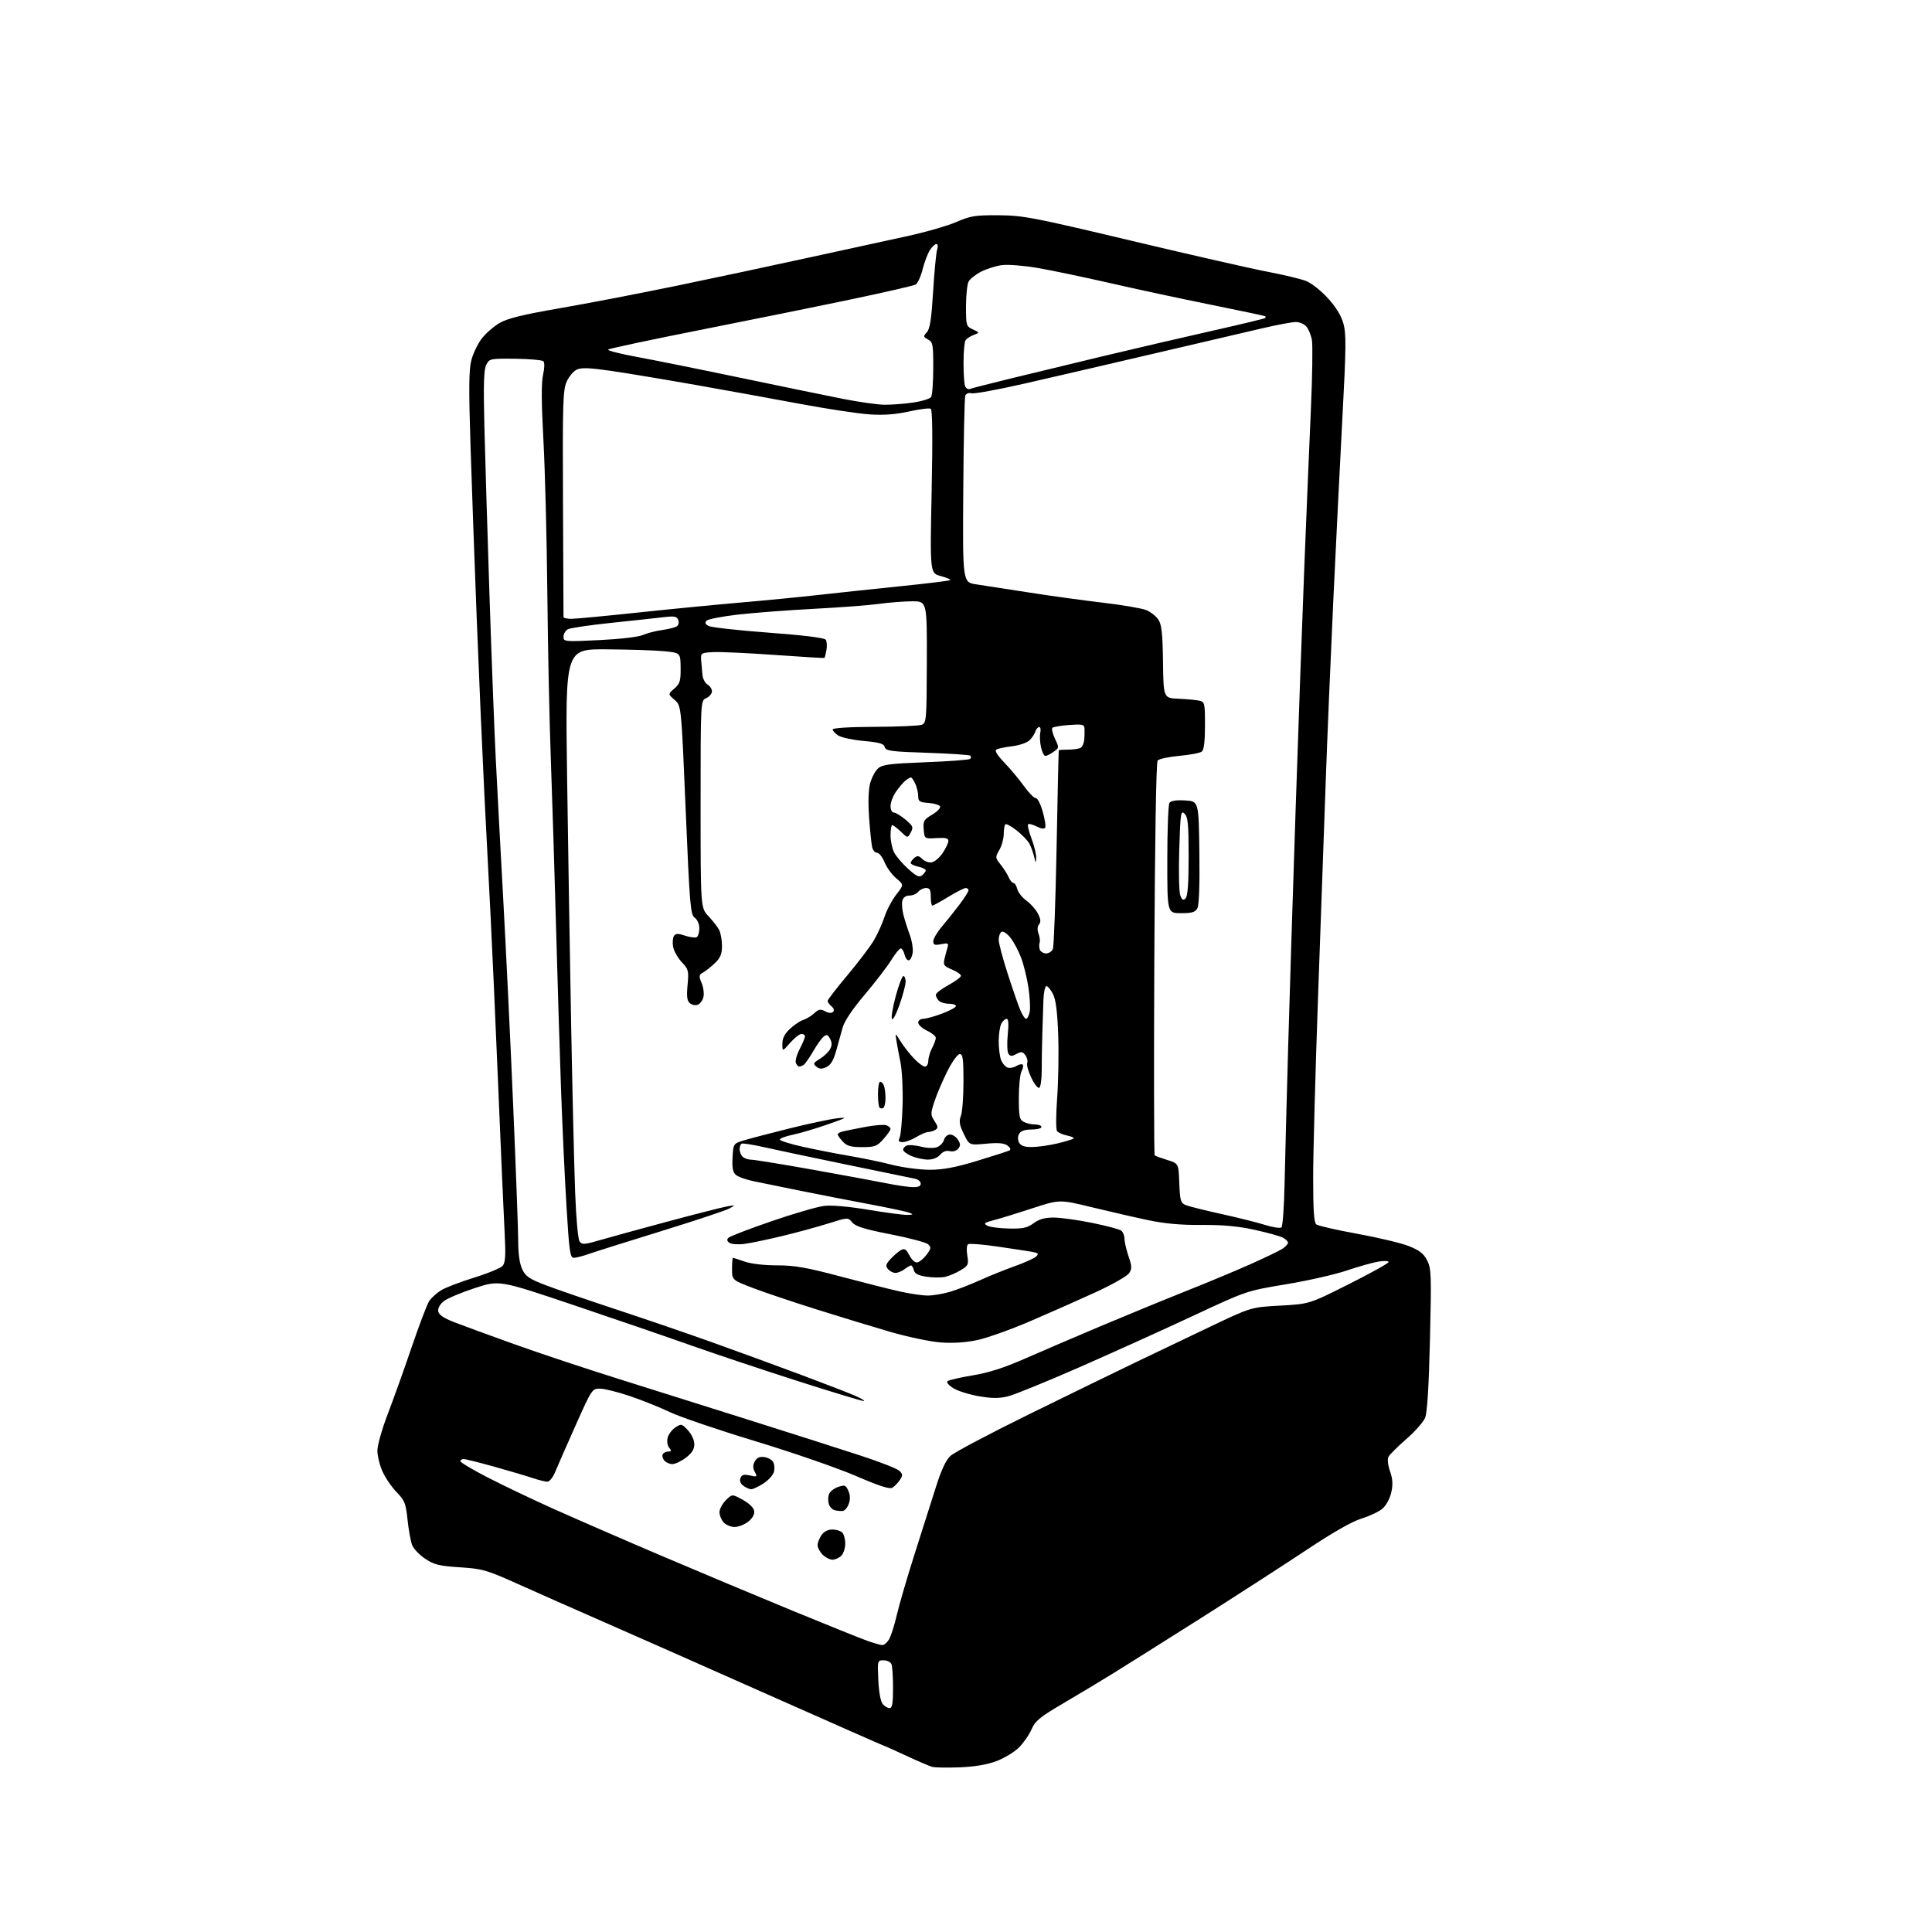 <?xml version="1.0" encoding="UTF-8" standalone="no"?>
<!-- Filename: 420b39a0c7a545852ee5003c3c732f14ae9fdd9c3473532b067e6ef706ed97ac.svg -->
<!-- Created with https://svgstud.io -->
<svg
  version="1.1"
  xmlns="http://www.w3.org/2000/svg"
  xmlns:xlink="http://www.w3.org/1999/xlink"
  xmlns:svg="http://www.w3.org/2000/svg"
  xmlns:rdf="http://www.w3.org/1999/02/22-rdf-syntax-ns#"
  xmlns:cc="http://creativecommons.org/ns#"
  xmlns:dc="http://purl.org/dc/elements/1.1/"
  viewBox="0 0 768 768"
  width="768"
  height="768"
  role="img"
  aria-labelledby="titleID descID"
>
  <title id="titleID">3d printer time machine</title>
  <desc id="descID">AI-generated SVG illustration: 3d printer time machine, created on https://svgstud.io</desc>

  <rect width="100%" height="100%" fill="white" />


  <path stroke="none" fill="black" fill-rule="evenodd" d="M381.50,702.54C376.55,702.74 371.60,702.65 370.50,702.34C369.40,702.03 364.74,700.02 360.15,697.89C355.56,695.75 351.65,694.00 351.47,694.00C351.29,694.00 330.52,684.84 305.32,673.65C280.12,662.45 250.50,649.35 239.50,644.54C228.50,639.72 213.43,633.06 206.00,629.72C193.37,624.05 191.88,623.62 182.86,623.03C174.62,622.50 172.61,622.01 169.07,619.66C166.79,618.15 164.44,615.70 163.84,614.21C163.25,612.72 162.43,608.20 162.01,604.17C161.33,597.60 160.88,596.46 157.68,593.17C155.72,591.15 153.19,587.48 152.08,585.00C150.96,582.52 150.03,578.78 150.02,576.69C150.01,574.57 151.83,568.10 154.10,562.19C156.36,556.31 160.66,544.30 163.65,535.50C166.64,526.71 169.77,518.47 170.60,517.21C171.43,515.94 173.55,514.02 175.30,512.93C177.06,511.84 183.00,509.57 188.50,507.87C194.00,506.17 199.11,504.05 199.85,503.14C200.89,501.88 201.07,498.95 200.62,490.50C200.29,484.45 199.12,457.68 198.01,431.00C196.90,404.32 195.55,374.18 195.01,364.00C194.47,353.82 193.35,332.00 192.53,315.50C191.72,299.00 190.35,267.73 189.51,246.00C188.66,224.28 187.55,193.35 187.04,177.27C186.31,154.59 186.38,146.95 187.36,143.21C188.05,140.55 189.89,136.70 191.46,134.64C193.03,132.58 196.21,129.79 198.53,128.43C201.71,126.57 207.62,125.11 222.62,122.51C233.55,120.62 254.43,116.60 269.00,113.59C283.57,110.57 306.98,105.59 321.00,102.51C335.02,99.43 352.57,95.60 360.00,94.01C367.43,92.42 376.43,89.85 380.00,88.31C385.81,85.80 387.61,85.51 397.00,85.57C406.71,85.64 410.72,86.41 450.00,95.76C473.38,101.32 497.68,106.85 504.00,108.05C510.32,109.25 517.19,110.90 519.25,111.72C521.31,112.54 525.18,115.60 527.84,118.52C531.04,122.02 533.15,125.45 534.03,128.62C535.17,132.69 535.11,138.30 533.63,165.96C532.68,183.86 531.03,216.95 529.97,239.50C528.92,262.05 527.58,294.00 527.00,310.50C526.42,327.00 525.05,365.25 523.97,395.50C522.89,425.75 522.00,458.43 522.00,468.13C522.00,481.04 522.33,486.02 523.25,486.73C523.94,487.27 531.25,488.94 539.50,490.44C547.75,491.94 556.98,494.14 560.00,495.33C564.24,497.00 565.91,498.30 567.30,501.00C568.96,504.22 569.05,506.72 568.43,532.50C567.98,551.25 567.35,561.52 566.51,563.57C565.82,565.26 562.46,569.08 559.04,572.05C555.63,575.02 552.45,578.17 551.97,579.05C551.45,580.03 551.67,582.27 552.56,584.84C553.63,587.96 553.76,590.12 553.05,593.27C552.51,595.69 551.02,598.44 549.56,599.70C548.16,600.91 544.42,602.68 541.26,603.64C537.51,604.78 529.91,609.11 519.50,616.03C510.70,621.88 491.80,634.09 477.50,643.15C463.20,652.21 447.45,662.12 442.50,665.18C437.55,668.23 428.61,673.61 422.63,677.12C413.29,682.60 411.52,684.06 410.02,687.50C409.06,689.70 406.78,692.96 404.95,694.75C403.12,696.54 399.12,698.94 396.06,700.09C392.40,701.46 387.42,702.30 381.50,702.54zM353.62,679.00C354.68,679.00 355.00,677.14 355.00,671.08C355.00,666.73 354.73,662.45 354.39,661.58C354.06,660.71 352.66,660.00 351.29,660.00C348.80,660.00 348.79,660.05 349.14,667.85C349.36,672.54 350.05,676.36 350.87,677.35C351.63,678.26 352.86,679.00 353.62,679.00zM350.73,653.95C351.40,653.98 352.59,652.99 353.36,651.75C354.13,650.51 355.54,646.12 356.49,642.00C357.45,637.88 360.60,627.08 363.49,618.00C366.39,608.92 370.20,596.94 371.96,591.36C374.16,584.39 375.98,580.45 377.83,578.73C379.30,577.36 393.32,569.94 409.00,562.23C424.68,554.53 443.57,545.32 451.00,541.75C458.43,538.18 471.88,531.74 480.91,527.45C497.32,519.63 497.32,519.63 508.91,519.00C520.50,518.36 520.50,518.36 536.25,510.44C544.91,506.09 552.00,502.15 552.00,501.68C552.00,501.21 550.13,501.14 547.86,501.52C545.58,501.91 539.90,503.51 535.24,505.09C530.58,506.66 519.73,509.12 511.13,510.54C495.50,513.14 495.50,513.14 474.24,523.08C462.54,528.54 442.29,537.70 429.24,543.43C416.18,549.16 403.39,554.38 400.82,555.03C397.24,555.93 394.50,555.93 389.23,555.04C385.43,554.40 380.84,552.97 379.03,551.87C377.22,550.77 376.13,549.50 376.62,549.05C377.10,548.61 381.58,547.57 386.56,546.75C392.92,545.70 399.03,543.76 407.06,540.23C413.35,537.46 427.05,531.59 437.50,527.18C447.95,522.78 463.25,516.49 471.50,513.21C479.75,509.93 491.23,505.14 497.00,502.57C502.77,500.00 508.51,497.23 509.75,496.43C510.99,495.62 512.00,494.53 512.00,494.01C512.00,493.49 511.09,492.58 509.97,491.98C508.86,491.39 503.79,489.99 498.72,488.87C492.14,487.43 486.13,486.88 477.75,486.94C469.64,487.01 463.11,486.43 456.64,485.08C451.49,484.00 441.41,481.69 434.24,479.95C421.20,476.77 421.20,476.77 410.35,480.33C404.38,482.29 397.49,484.41 395.04,485.04C391.25,486.02 390.86,486.34 392.41,487.21C393.41,487.77 397.29,488.29 401.02,488.36C406.63,488.48 408.35,488.11 410.87,486.25C413.05,484.64 415.31,484.00 418.82,484.00C421.52,484.00 428.40,484.95 434.11,486.11C439.82,487.26 445.06,488.67 445.75,489.23C446.44,489.79 447.00,491.23 447.00,492.44C447.00,493.65 447.72,496.76 448.60,499.35C449.98,503.39 450.01,504.35 448.82,506.14C448.06,507.28 442.05,510.69 435.47,513.71C428.89,516.73 417.20,521.90 409.50,525.21C401.80,528.51 392.35,531.88 388.50,532.70C383.96,533.67 378.87,534.00 374.00,533.65C369.88,533.34 360.88,531.46 354.00,529.47C347.12,527.47 333.85,523.43 324.50,520.48C315.15,517.54 303.79,513.71 299.25,511.98C291.00,508.82 291.00,508.82 291.00,504.41C291.00,501.99 291.17,500.00 291.37,500.00C291.58,500.00 293.66,500.68 296.00,501.50C298.52,502.39 303.77,503.00 308.88,503.00C315.88,503.00 320.59,503.83 334.00,507.39C343.07,509.80 353.74,512.50 357.70,513.38C361.66,514.27 366.64,515.00 368.77,515.00C370.90,515.00 374.90,514.33 377.67,513.51C380.43,512.69 385.74,510.63 389.47,508.94C393.20,507.25 399.46,504.73 403.37,503.33C407.29,501.94 411.13,500.20 411.89,499.47C413.07,498.35 412.75,498.05 409.89,497.56C408.03,497.24 401.85,496.30 396.17,495.48C390.50,494.65 385.40,494.25 384.85,494.59C384.28,494.94 384.14,496.84 384.51,499.07C385.12,502.66 384.93,503.07 381.87,504.93C380.06,506.03 377.28,507.22 375.70,507.57C374.11,507.91 370.78,507.89 368.29,507.52C365.02,507.03 363.63,506.31 363.27,504.92C362.99,503.86 362.48,503.01 362.13,503.03C361.79,503.05 360.63,503.72 359.56,504.53C358.49,505.34 356.86,506.00 355.93,506.00C355.00,506.00 353.67,505.31 352.98,504.47C351.92,503.20 352.11,502.51 354.10,500.38C355.42,498.97 357.27,497.40 358.22,496.89C359.58,496.16 360.26,496.60 361.52,499.05C362.47,500.88 363.76,502.00 364.70,501.81C365.57,501.64 367.21,500.26 368.35,498.74C370.14,496.34 370.22,495.80 368.95,494.63C368.15,493.89 361.43,492.10 354.00,490.65C343.66,488.63 340.10,487.53 338.79,485.95C337.09,483.89 337.09,483.89 329.29,486.34C325.01,487.69 316.77,489.93 311.00,491.33C305.23,492.72 298.48,494.13 296.00,494.46C293.52,494.79 290.83,494.61 290.01,494.07C288.97,493.38 288.83,492.77 289.57,492.03C290.14,491.46 297.84,488.50 306.66,485.46C315.49,482.43 324.92,479.68 327.61,479.36C330.60,479.01 337.40,479.61 345.11,480.89C352.05,482.05 359.03,482.97 360.61,482.94C363.07,482.88 363.20,482.76 361.50,482.08C360.40,481.65 352.98,480.07 345.00,478.58C337.02,477.09 324.88,474.72 318.00,473.31C311.12,471.90 302.98,470.24 299.89,469.62C296.81,469.00 293.53,467.87 292.60,467.09C291.31,466.01 290.98,464.37 291.20,460.13C291.50,454.58 291.50,454.58 296.00,453.23C298.48,452.49 306.57,450.37 314.00,448.53C321.43,446.68 329.75,444.91 332.50,444.58C337.18,444.02 336.95,444.18 329.00,446.97C324.32,448.61 318.14,450.44 315.25,451.05C312.36,451.65 310.00,452.52 310.00,452.99C310.00,453.45 314.16,454.76 319.25,455.89C324.34,457.02 332.61,458.64 337.63,459.48C342.65,460.33 350.26,461.91 354.54,463.01C358.82,464.10 365.57,465.00 369.53,465.00C374.95,465.00 379.71,464.10 388.62,461.40C395.16,459.42 400.91,457.55 401.40,457.25C401.90,456.94 401.48,456.09 400.47,455.36C399.15,454.39 396.79,454.19 391.97,454.64C385.30,455.26 385.30,455.26 383.13,450.76C381.38,447.15 381.15,445.73 381.97,443.57C382.54,442.08 383.00,435.95 383.00,429.93C383.00,420.92 382.74,419.00 381.51,419.00C380.68,419.00 378.52,421.99 376.59,425.81C374.71,429.56 372.40,434.96 371.47,437.81C369.87,442.70 369.87,443.15 371.49,445.63C372.91,447.79 372.97,448.40 371.86,449.11C371.11,449.58 369.82,449.98 369.00,449.99C368.18,450.00 366.03,450.91 364.23,452.00C362.43,453.10 360.01,454.00 358.87,454.00C357.23,454.00 356.97,453.62 357.62,452.25C358.08,451.29 358.61,445.46 358.79,439.30C358.97,433.14 358.59,425.49 357.95,422.30C357.30,419.11 356.56,415.15 356.31,413.50C355.84,410.50 355.84,410.50 358.02,414.00C359.22,415.93 361.59,418.96 363.30,420.75C365.00,422.54 366.98,424.00 367.70,424.00C368.41,424.00 369.00,422.99 369.01,421.75C369.01,420.51 369.68,418.21 370.51,416.64C371.33,415.06 372.00,413.23 372.00,412.57C372.00,411.91 370.43,410.62 368.50,409.70C366.57,408.78 365.00,407.35 365.00,406.52C365.00,405.68 365.88,405.00 366.96,405.00C368.04,405.00 371.42,404.07 374.46,402.93C377.51,401.79 380.00,400.44 380.00,399.93C380.00,399.42 378.74,399.00 377.20,399.00C375.66,399.00 373.86,398.46 373.20,397.80C372.54,397.14 372.00,396.09 372.00,395.46C372.00,394.83 374.25,393.09 377.00,391.60C379.75,390.10 382.00,388.43 382.00,387.89C382.00,387.34 380.38,386.22 378.40,385.40C375.22,384.06 374.88,383.59 375.45,381.20C375.81,379.71 376.35,377.65 376.66,376.60C377.16,374.94 376.84,374.78 374.11,375.33C371.55,375.84 371.00,375.63 371.00,374.15C371.00,373.17 372.50,370.59 374.34,368.43C376.18,366.27 379.33,362.33 381.34,359.67C383.35,357.02 385.00,354.43 385.00,353.92C385.00,353.42 384.50,353.00 383.88,353.00C383.27,353.00 380.17,354.57 377.00,356.50C373.83,358.43 370.96,360.00 370.62,360.00C370.28,360.00 370.00,358.43 370.00,356.50C370.00,353.74 369.60,353.00 368.12,353.00C367.09,353.00 365.68,353.68 365.00,354.50C364.32,355.33 362.74,356.00 361.49,356.00C360.07,356.00 359.04,356.74 358.70,358.02C358.41,359.14 358.62,361.73 359.15,363.77C359.69,365.82 360.81,369.35 361.65,371.60C362.48,373.86 363.01,376.98 362.83,378.53C362.65,380.08 361.99,381.51 361.37,381.72C360.75,381.92 359.95,380.94 359.60,379.54C359.25,378.14 358.56,377.00 358.07,377.00C357.57,377.00 355.84,379.14 354.22,381.75C352.60,384.36 347.84,390.55 343.65,395.50C338.81,401.22 335.64,405.96 334.95,408.50C334.36,410.70 333.19,414.89 332.37,417.80C331.29,421.59 330.18,423.42 328.46,424.20C326.64,425.03 325.68,424.98 324.50,424.00C323.13,422.86 323.30,422.50 325.91,420.91C327.54,419.92 329.37,418.18 329.97,417.05C330.77,415.56 330.77,414.44 329.97,412.94C329.06,411.24 328.59,411.09 327.37,412.11C326.55,412.78 324.69,415.40 323.24,417.92C321.79,420.44 320.12,422.83 319.55,423.23C318.97,423.64 318.15,423.98 317.72,423.98C317.29,423.99 316.68,423.33 316.36,422.51C316.05,421.69 316.74,419.20 317.90,416.98C319.05,414.76 320.00,412.50 320.00,411.97C320.00,411.44 319.37,411.00 318.60,411.00C317.84,411.00 315.81,412.59 314.10,414.53C311.00,418.07 311.00,418.07 311.00,414.94C311.00,412.73 311.91,410.96 314.05,408.95C315.73,407.38 318.09,405.80 319.30,405.44C320.51,405.07 322.47,403.88 323.66,402.80C325.45,401.16 326.18,401.02 328.01,402.01C329.38,402.74 330.57,402.83 331.15,402.25C331.73,401.67 331.50,400.83 330.54,400.04C329.69,399.33 329.00,398.36 329.00,397.89C329.00,397.41 332.54,392.80 336.88,387.65C341.21,382.50 345.94,376.26 347.39,373.78C348.84,371.31 350.75,367.08 351.63,364.39C352.52,361.70 354.61,357.75 356.28,355.61C359.32,351.71 359.32,351.71 356.23,349.11C354.53,347.67 352.46,344.81 351.62,342.75C350.79,340.69 349.45,339.00 348.66,339.00C347.87,339.00 346.98,337.99 346.69,336.75C346.40,335.51 345.85,330.22 345.48,324.98C345.05,319.02 345.21,313.95 345.89,311.39C346.50,309.15 347.90,306.49 349.02,305.48C350.74,303.92 353.54,303.56 368.01,303.00C377.35,302.64 385.29,302.04 385.66,301.67C386.03,301.30 386.06,300.73 385.73,300.40C385.40,300.07 377.71,299.55 368.64,299.25C354.15,298.78 352.10,298.50 351.71,296.98C351.35,295.62 349.62,295.11 343.38,294.55C339.04,294.15 334.49,293.18 333.25,292.39C332.01,291.60 331.00,290.51 331.00,289.98C331.00,289.38 337.56,288.97 347.75,288.93C356.96,288.89 365.37,288.52 366.43,288.10C368.25,287.39 368.36,286.07 368.43,263.18C368.50,239.00 368.50,239.00 362.50,239.03C359.20,239.05 353.35,239.51 349.50,240.04C345.65,240.58 333.95,241.47 323.50,242.02C313.05,242.57 299.43,243.60 293.24,244.32C287.04,245.04 281.48,246.12 280.88,246.72C280.09,247.51 280.31,248.10 281.69,248.84C282.74,249.40 293.47,250.59 305.53,251.49C319.68,252.54 327.74,253.55 328.26,254.31C328.70,254.97 328.81,256.82 328.52,258.43C328.22,260.04 327.87,261.44 327.74,261.54C327.61,261.65 318.73,261.11 308.00,260.35C297.27,259.59 286.25,259.08 283.50,259.23C278.62,259.49 278.51,259.57 278.72,262.50C278.84,264.15 279.08,266.77 279.24,268.33C279.41,269.89 280.32,271.60 281.27,272.13C282.22,272.66 283.00,273.87 283.00,274.81C283.00,275.75 281.99,276.97 280.75,277.51C278.50,278.50 278.50,278.50 278.50,319.70C278.50,360.89 278.50,360.89 281.63,364.20C283.35,366.01 285.26,368.48 285.88,369.68C286.50,370.89 287.00,373.73 287.00,376.01C287.00,379.24 286.38,380.74 284.21,382.83C282.68,384.30 280.57,385.98 279.52,386.57C277.80,387.54 277.74,387.97 278.92,390.80C279.64,392.54 279.95,395.05 279.62,396.37C279.29,397.70 278.28,399.06 277.38,399.41C276.48,399.75 275.08,399.48 274.25,398.80C273.11,397.84 272.89,396.16 273.32,391.53C273.84,385.91 273.68,385.29 271.04,382.50C269.48,380.85 267.94,378.15 267.61,376.50C267.27,374.85 267.40,372.88 267.88,372.13C268.60,371.02 269.44,370.99 272.36,371.95C274.34,372.61 276.42,372.86 276.98,372.51C277.54,372.17 278.00,370.58 278.00,369.00C278.00,367.34 277.22,365.56 276.16,364.81C274.47,363.61 274.17,360.02 272.57,322.00C270.83,280.50 270.83,280.50 268.16,278.21C265.50,275.92 265.50,275.92 268.06,273.71C270.28,271.78 270.61,270.73 270.56,265.50C270.50,259.50 270.50,259.50 264.00,258.87C260.43,258.52 250.13,258.18 241.11,258.12C224.72,258.00 224.72,258.00 225.42,308.25C225.81,335.89 226.54,380.55 227.04,407.50C227.54,434.45 228.26,464.50 228.64,474.28C229.02,484.43 229.78,492.69 230.41,493.53C231.36,494.83 232.37,494.76 238.50,492.97C242.35,491.85 254.50,488.51 265.50,485.56C276.50,482.61 287.07,479.91 289.00,479.57C292.44,478.95 292.46,478.96 290.00,480.36C288.62,481.14 276.48,485.19 263.00,489.35C249.53,493.50 236.53,497.60 234.12,498.45C231.72,499.30 229.00,500.00 228.08,500.00C226.62,500.00 226.26,497.44 225.17,479.25C224.48,467.84 223.50,446.80 223.00,432.50C222.49,418.20 221.60,388.95 221.01,367.50C220.42,346.05 219.50,316.35 218.95,301.50C218.40,286.65 217.78,256.95 217.57,235.50C217.36,214.05 216.66,186.82 216.02,175.00C215.20,160.04 215.16,152.13 215.87,149.00C216.47,146.39 216.53,144.13 216.01,143.61C215.53,143.13 210.51,142.68 204.86,142.61C194.86,142.50 194.56,142.57 193.30,145.00C192.31,146.92 192.14,152.64 192.55,169.50C192.85,181.60 193.75,211.52 194.56,236.00C195.36,260.48 196.48,289.73 197.04,301.00C197.60,312.27 198.94,337.48 200.02,357.00C201.10,376.52 202.89,413.59 203.99,439.37C205.10,465.15 206.00,489.60 206.00,493.72C206.00,498.50 206.58,502.41 207.60,504.56C208.94,507.40 210.41,508.39 216.85,510.86C221.06,512.47 233.72,516.83 245.00,520.54C256.27,524.26 273.38,530.11 283.00,533.56C292.62,537.00 308.41,542.77 318.08,546.38C327.76,549.99 337.66,553.82 340.08,554.90C342.51,555.98 343.98,556.89 343.34,556.93C342.70,556.97 331.00,553.43 317.34,549.06C303.68,544.69 284.62,538.33 275.00,534.93C265.38,531.52 244.22,524.26 228.00,518.79C198.50,508.85 198.50,508.85 188.73,512.04C183.36,513.80 177.83,516.13 176.43,517.23C174.90,518.44 174.01,520.03 174.20,521.23C174.41,522.63 176.28,523.92 180.50,525.57C183.80,526.86 194.60,530.82 204.50,534.36C214.40,537.91 232.85,544.05 245.50,548.01C258.15,551.98 282.00,559.48 298.50,564.70C315.00,569.91 334.70,576.20 342.27,578.68C349.84,581.15 356.72,583.86 357.56,584.70C358.88,586.02 358.90,586.52 357.71,588.31C356.95,589.45 355.64,590.83 354.79,591.36C353.67,592.07 349.72,590.80 340.10,586.66C332.86,583.54 314.92,577.34 300.22,572.88C285.52,568.43 270.26,563.23 266.29,561.34C262.33,559.45 255.16,556.58 250.36,554.95C245.55,553.33 240.21,552.00 238.47,552.00C235.38,552.00 235.21,552.26 228.75,566.75C225.13,574.86 221.48,583.19 220.63,585.25C219.79,587.31 218.42,589.00 217.59,589.00C216.75,589.00 214.14,588.35 211.78,587.56C209.43,586.76 202.58,584.74 196.58,583.06C190.57,581.38 185.06,580.00 184.33,580.00C183.60,580.00 183.00,580.38 183.00,580.85C183.00,581.31 187.84,584.20 193.75,587.25C199.66,590.31 211.47,595.95 220.00,599.78C228.53,603.61 247.65,611.93 262.50,618.26C277.35,624.59 300.98,634.50 315.00,640.27C329.02,646.04 342.52,651.47 345.00,652.33C347.48,653.20 350.05,653.93 350.73,653.95zM330.93,620.00C329.87,620.00 328.10,619.10 327.00,618.00C325.90,616.90 325.00,615.20 325.00,614.22C325.00,613.24 325.70,611.44 326.56,610.22C327.52,608.84 329.16,608.00 330.86,608.00C332.37,608.00 334.14,608.54 334.80,609.20C335.46,609.86 336.00,611.85 336.00,613.63C336.00,615.40 335.29,617.56 334.43,618.43C333.56,619.29 331.99,620.00 330.93,620.00zM292.02,607.00C290.53,607.00 288.57,606.18 287.65,605.17C286.74,604.17 286.00,602.34 286.00,601.13C286.00,599.91 287.13,597.78 288.52,596.39C291.04,593.87 291.04,593.87 295.27,596.20C297.84,597.62 299.62,599.36 299.80,600.65C300.00,602.00 299.13,603.54 297.42,604.88C295.94,606.05 293.51,607.00 292.02,607.00zM334.98,600.63C334.17,600.72 332.73,600.58 331.80,600.33C330.86,600.08 329.82,599.00 329.48,597.94C329.14,596.87 329.14,595.14 329.47,594.08C329.81,593.03 331.43,591.70 333.08,591.12C335.79,590.18 336.19,590.32 337.22,592.58C337.99,594.27 338.05,595.96 337.41,597.78C336.89,599.27 335.79,600.55 334.98,600.63zM298.62,592.00C297.94,592.00 296.55,591.39 295.53,590.64C294.35,589.78 293.91,588.66 294.34,587.56C294.85,586.22 295.68,585.99 298.09,586.52C300.99,587.16 301.11,587.07 300.05,585.10C299.23,583.56 299.23,582.45 300.03,580.94C300.80,579.51 301.93,578.98 303.72,579.19C305.14,579.36 306.75,580.22 307.30,581.10C307.85,581.97 308.00,583.77 307.64,585.10C307.27,586.42 305.38,588.51 303.42,589.75C301.46,590.99 299.30,592.00 298.62,592.00zM267.28,582.00C266.16,582.00 264.70,581.34 264.04,580.54C263.37,579.74 263.12,578.62 263.47,578.04C263.83,577.47 264.82,577.00 265.68,577.00C266.95,577.00 267.01,576.72 266.01,575.51C265.31,574.66 265.05,572.95 265.40,571.53C265.75,570.15 267.13,568.30 268.48,567.42C270.82,565.89 271.04,565.94 273.46,568.55C274.92,570.13 276.00,572.48 276.00,574.10C276.00,576.10 275.05,577.63 272.66,579.45C270.82,580.85 268.40,582.00 267.28,582.00zM509.40,487.90C509.90,487.46 510.46,479.54 510.65,470.30C510.85,461.06 511.47,437.07 512.04,417.00C512.61,396.93 513.95,353.95 515.04,321.50C516.12,289.05 517.68,245.62 518.50,225.00C519.32,204.38 520.48,176.53 521.08,163.12C521.68,149.72 521.87,137.12 521.50,135.12C521.13,133.13 520.12,130.71 519.26,129.75C518.40,128.79 516.52,128.00 515.10,128.01C513.67,128.01 507.77,129.11 502.00,130.45C496.23,131.78 476.88,136.30 459.00,140.49C441.12,144.68 417.87,150.07 407.31,152.47C396.76,154.88 387.26,156.62 386.20,156.34C385.06,156.04 384.05,156.44 383.71,157.30C383.41,158.11 383.04,175.13 382.91,195.13C382.66,231.50 382.66,231.50 388.08,232.29C391.06,232.73 400.48,234.18 409.00,235.52C417.52,236.86 430.80,238.69 438.50,239.59C446.20,240.49 453.93,241.82 455.67,242.53C457.42,243.25 459.58,244.96 460.48,246.33C461.78,248.31 462.16,251.81 462.31,263.17C462.50,277.50 462.50,277.50 468.50,277.76C471.80,277.90 475.51,278.25 476.75,278.53C478.89,279.01 479.00,279.51 479.00,288.40C479.00,294.68 478.59,298.08 477.75,298.76C477.06,299.31 473.04,300.08 468.81,300.46C464.57,300.85 460.69,301.69 460.17,302.33C459.60,303.03 459.08,334.44 458.86,381.17C458.66,423.88 458.73,459.03 459.00,459.27C459.27,459.52 461.52,460.34 464.00,461.11C468.50,462.50 468.50,462.50 468.79,470.29C469.05,477.23 469.33,478.18 471.29,479.02C472.51,479.53 478.84,481.12 485.37,482.55C491.90,483.98 499.77,485.95 502.87,486.92C505.97,487.90 508.91,488.34 509.40,487.90zM362.75,471.91C365.00,471.97 366.00,471.54 366.00,470.52C366.00,469.70 364.99,468.83 363.75,468.57C362.51,468.32 350.25,465.78 336.50,462.95C322.75,460.11 307.91,456.97 303.52,455.98C299.12,454.98 295.19,454.38 294.77,454.64C294.34,454.90 294.00,455.90 294.00,456.86C294.00,457.82 294.54,459.14 295.20,459.80C295.86,460.46 297.41,461.00 298.65,461.00C299.88,461.00 310.93,462.80 323.20,464.99C335.46,467.19 348.65,469.62 352.50,470.40C356.35,471.18 360.96,471.85 362.75,471.91zM368.76,460.96C366.97,460.94 364.04,460.29 362.25,459.51C360.46,458.73 359.00,457.61 359.00,457.02C359.00,456.42 359.69,455.67 360.52,455.35C361.36,455.03 363.89,455.24 366.15,455.81C368.55,456.42 371.19,456.50 372.49,456.00C373.72,455.54 374.97,454.22 375.27,453.08C375.57,451.92 376.63,451.00 377.67,451.00C378.69,451.00 380.10,451.94 380.82,453.08C381.85,454.73 381.86,455.46 380.88,456.64C380.17,457.51 378.76,457.90 377.52,457.59C376.15,457.25 374.80,457.76 373.71,459.03C372.65,460.26 370.80,460.99 368.76,460.96zM342.70,456.00C338.20,456.00 336.67,455.56 335.04,453.81C333.92,452.61 333.00,451.31 333.00,450.92C333.00,450.53 334.01,449.99 335.25,449.71C336.49,449.43 340.48,448.64 344.12,447.94C347.76,447.25 351.47,446.97 352.37,447.31C353.27,447.66 354.00,448.32 354.00,448.79C354.00,449.26 352.72,451.07 351.16,452.82C348.61,455.68 347.76,456.00 342.70,456.00zM410.29,455.96C412.60,455.94 417.13,455.30 420.35,454.53C423.57,453.76 426.45,452.88 426.76,452.57C427.07,452.27 425.91,451.73 424.18,451.39C422.46,451.04 420.66,450.25 420.19,449.63C419.72,449.00 419.74,443.14 420.23,436.50C420.72,429.90 420.91,418.59 420.65,411.37C420.31,402.01 419.71,397.35 418.56,395.12C417.68,393.40 416.51,392.00 415.97,392.00C415.44,392.00 414.91,394.36 414.79,397.25C414.68,400.14 414.47,406.32 414.34,411.00C414.20,415.68 414.09,422.27 414.09,425.66C414.09,429.05 413.66,432.09 413.14,432.41C412.61,432.74 411.20,430.97 409.99,428.48C408.79,425.99 408.04,423.34 408.33,422.58C408.62,421.82 408.30,420.42 407.60,419.47C406.54,418.02 405.98,417.94 404.04,418.98C402.19,419.97 401.58,419.95 400.86,418.85C400.37,418.11 400.25,414.69 400.60,411.25C401.03,407.05 400.88,405.00 400.15,405.00C399.56,405.00 398.60,405.87 398.04,406.93C397.47,408.00 397.00,411.12 397.00,413.87C397.00,416.62 397.42,419.96 397.92,421.30C398.43,422.63 399.57,424.01 400.46,424.35C401.35,424.69 402.94,424.43 403.99,423.77C405.05,423.11 406.19,422.86 406.54,423.20C406.88,423.55 406.68,424.74 406.08,425.85C405.49,426.96 405.00,431.71 405.00,436.40C405.00,443.81 405.25,445.07 406.93,445.96C408.00,446.53 410.02,447.00 411.43,447.00C412.85,447.00 414.00,447.45 414.00,448.00C414.00,448.55 412.22,449.00 410.05,449.00C407.35,449.00 405.79,449.55 405.13,450.72C404.52,451.82 404.52,453.10 405.12,454.22C405.81,455.50 407.25,455.99 410.29,455.96zM351.14,440.41C350.67,440.71 349.99,440.66 349.64,440.31C349.29,439.95 349.00,437.49 349.00,434.83C349.00,432.18 349.40,430.00 349.89,430.00C350.38,430.00 351.06,430.71 351.39,431.58C351.73,432.45 352.00,434.68 352.00,436.52C352.00,438.37 351.61,440.12 351.14,440.41zM357.60,399.33C356.29,403.08 354.92,405.67 354.55,405.09C354.19,404.50 354.87,400.42 356.06,396.01C357.25,391.61 358.62,388.00 359.11,388.00C359.60,388.00 360.00,389.01 360.00,390.25C359.99,391.49 358.92,395.57 357.60,399.33zM407.90,405.00C408.38,405.00 409.01,403.76 409.32,402.25C409.62,400.74 409.39,396.35 408.81,392.50C408.23,388.65 406.89,383.25 405.83,380.50C404.77,377.75 402.85,374.21 401.56,372.62C400.27,371.04 398.72,370.05 398.11,370.43C397.50,370.81 397.00,372.22 397.00,373.58C397.00,374.93 398.60,380.97 400.55,387.01C402.50,393.04 404.75,399.56 405.56,401.49C406.37,403.42 407.42,405.00 407.90,405.00zM415.86,379.00C416.92,379.00 418.12,378.21 418.53,377.25C418.94,376.29 419.60,358.18 420.01,337.00C420.41,315.82 420.80,298.39 420.87,298.25C420.94,298.11 422.69,297.99 424.75,297.98C426.81,297.98 429.02,297.64 429.65,297.23C430.28,296.83 430.89,295.38 431.01,294.00C431.13,292.62 431.17,290.66 431.11,289.63C431.01,287.97 430.32,287.81 425.02,288.19C421.73,288.43 418.73,288.94 418.34,289.32C417.96,289.71 418.42,291.65 419.36,293.64C421.06,297.19 421.05,297.28 418.79,298.88C417.53,299.77 416.07,300.50 415.54,300.50C415.01,300.50 414.23,298.93 413.81,297.00C413.38,295.07 413.26,292.49 413.53,291.25C413.81,290.01 413.61,289.00 413.09,289.00C412.56,289.00 411.87,289.84 411.54,290.87C411.22,291.90 410.12,293.48 409.11,294.40C408.10,295.31 405.01,296.33 402.24,296.66C399.47,296.99 396.69,297.57 396.07,297.96C395.33,298.42 396.43,300.22 399.21,303.11C401.57,305.55 405.11,309.79 407.08,312.53C409.05,315.26 411.16,317.40 411.77,317.27C412.37,317.15 413.59,319.52 414.47,322.56C415.35,325.59 415.81,328.50 415.48,329.03C415.12,329.61 413.77,329.42 412.07,328.54C410.52,327.74 408.99,327.34 408.68,327.66C408.36,327.98 408.98,330.55 410.05,333.37C411.12,336.19 411.95,339.62 411.90,341.00C411.80,343.29 411.73,343.25 411.07,340.50C410.67,338.85 409.83,336.53 409.19,335.35C408.55,334.16 406.29,331.81 404.16,330.12C402.02,328.44 399.99,327.34 399.64,327.69C399.29,328.05 399.00,329.80 399.00,331.59C399.00,333.37 398.22,336.20 397.26,337.86C395.58,340.80 395.59,340.97 397.77,343.69C399.01,345.24 400.45,347.51 400.98,348.75C401.52,349.99 402.36,351.00 402.87,351.00C403.37,351.00 404.06,352.10 404.39,353.43C404.73,354.77 406.36,356.83 408.02,358.01C409.67,359.19 411.73,361.50 412.58,363.15C413.71,365.34 413.83,366.50 413.04,367.45C412.35,368.28 412.28,369.62 412.83,371.13C413.32,372.43 413.51,374.08 413.26,374.78C413.01,375.49 413.06,376.73 413.37,377.53C413.68,378.34 414.80,379.00 415.86,379.00zM469.46,363.00C464.00,363.00 464.00,363.00 464.02,341.75C464.02,330.06 464.40,319.91 464.86,319.19C465.42,318.31 467.45,317.98 471.09,318.19C476.50,318.50 476.50,318.50 476.77,338.78C476.94,351.62 476.65,359.78 475.99,361.03C475.13,362.62 473.88,363.00 469.46,363.00zM471.29,357.11C472.13,356.27 472.50,351.23 472.50,340.49C472.50,327.63 472.23,324.80 470.89,323.46C469.40,321.97 469.23,323.11 468.77,337.67C468.50,346.38 468.68,354.59 469.18,355.91C469.88,357.80 470.34,358.06 471.29,357.11zM366.57,347.94C367.36,347.29 368.00,346.40 368.00,345.96C368.00,345.52 366.65,344.86 365.00,344.50C363.35,344.14 362.00,343.48 362.00,343.04C362.00,342.60 362.66,341.70 363.47,341.02C364.65,340.04 365.27,340.13 366.60,341.45C367.51,342.36 369.19,342.97 370.34,342.80C371.49,342.64 373.46,340.97 374.72,339.10C375.97,337.23 377.00,335.06 377.00,334.28C377.00,333.20 375.84,332.92 372.25,333.15C367.50,333.44 367.50,333.44 367.19,329.72C366.91,326.38 367.24,325.79 370.48,323.88C372.46,322.71 373.92,321.25 373.71,320.63C373.51,320.01 371.47,319.36 369.17,319.19C365.52,318.92 365.00,318.58 365.00,316.49C365.00,315.17 364.48,312.95 363.84,311.55C363.20,310.15 362.41,309.01 362.09,309.03C361.77,309.05 360.81,309.61 359.96,310.28C359.12,310.95 357.43,312.92 356.21,314.65C355.00,316.39 354.00,318.98 354.00,320.40C354.00,321.85 354.57,323.00 355.29,323.00C356.00,323.00 358.08,324.26 359.93,325.80C362.96,328.33 363.16,328.83 362.05,330.90C360.82,333.20 360.82,333.20 358.11,330.60C356.61,329.17 355.08,328.00 354.70,328.00C354.31,328.00 354.00,329.82 354.00,332.05C354.00,334.28 354.65,337.35 355.44,338.87C356.22,340.40 358.73,343.33 361.01,345.39C364.34,348.40 365.42,348.89 366.57,347.94zM238.25,254.45C246.39,254.06 253.79,253.20 255.50,252.44C257.15,251.71 260.56,250.82 263.08,250.47C265.61,250.11 268.26,249.46 268.98,249.01C269.74,248.54 270.01,247.47 269.62,246.46C269.06,245.00 268.13,244.83 263.73,245.35C260.85,245.70 251.53,246.70 243.00,247.59C234.47,248.48 226.71,249.62 225.75,250.14C224.79,250.65 224.00,251.99 224.00,253.11C224.00,255.09 224.36,255.12 238.25,254.45zM227.03,246.00C228.70,246.00 240.51,244.89 253.28,243.53C266.05,242.17 284.60,240.36 294.50,239.51C304.40,238.66 318.35,237.30 325.50,236.49C332.65,235.68 347.22,234.13 357.88,233.04C368.54,231.96 377.47,230.86 377.73,230.60C377.99,230.34 376.28,229.62 373.94,228.98C369.68,227.84 369.68,227.84 370.34,195.48C370.78,174.03 370.66,162.91 369.99,162.49C369.43,162.15 365.54,162.63 361.35,163.57C355.97,164.76 351.32,165.10 345.61,164.72C341.15,164.42 328.95,162.58 318.50,160.63C308.05,158.67 289.38,155.28 277.00,153.10C264.62,150.91 249.38,148.37 243.11,147.46C234.52,146.21 231.13,146.07 229.31,146.90C227.98,147.51 226.15,149.69 225.24,151.75C223.77,155.08 223.61,160.48 223.80,200.00C223.91,224.48 224.00,244.84 224.00,245.25C224.00,245.66 225.36,246.00 227.03,246.00zM351.50,160.89C354.25,160.93 359.38,160.54 362.91,160.03C366.43,159.52 369.69,158.52 370.14,157.80C370.60,157.09 370.98,151.90 370.98,146.29C371.00,136.95 370.82,135.97 368.92,134.96C366.99,133.92 366.95,133.71 368.45,132.06C369.67,130.71 370.27,126.80 370.93,115.89C371.41,107.98 372.13,100.49 372.52,99.25C372.94,97.94 372.82,97.00 372.23,97.00C371.68,97.00 370.52,98.08 369.66,99.40C368.79,100.72 367.49,104.17 366.75,107.07C366.02,109.96 364.76,112.69 363.96,113.13C363.16,113.56 351.93,116.14 339.00,118.86C326.07,121.58 299.07,127.05 279.00,131.03C258.93,135.00 242.15,138.57 241.73,138.95C241.31,139.33 246.48,140.65 253.23,141.89C259.98,143.13 278.55,146.87 294.50,150.21C310.45,153.54 328.68,157.29 335.00,158.54C341.32,159.79 348.75,160.85 351.50,160.89zM385.57,154.61C386.30,154.33 393.32,152.53 401.19,150.60C409.06,148.67 425.85,144.61 438.50,141.58C451.15,138.56 470.72,134.00 481.99,131.47C493.26,128.93 502.67,126.66 502.91,126.43C503.14,126.19 503.15,125.87 502.92,125.70C502.69,125.54 493.05,123.50 481.50,121.17C469.95,118.84 451.90,114.97 441.39,112.56C430.88,110.16 417.83,107.43 412.39,106.50C406.95,105.57 400.59,105.07 398.25,105.39C395.91,105.70 392.21,106.87 390.03,107.98C387.85,109.10 385.60,110.88 385.03,111.94C384.47,113.00 384.00,117.43 384.00,121.77C384.00,129.42 384.09,129.72 386.75,130.95C389.50,132.23 389.50,132.23 387.03,133.16C385.67,133.68 384.21,134.64 383.79,135.30C383.37,135.96 383.02,139.95 383.02,144.17C383.01,148.39 383.28,152.57 383.63,153.48C383.98,154.38 384.85,154.89 385.57,154.61z" />

</svg>
